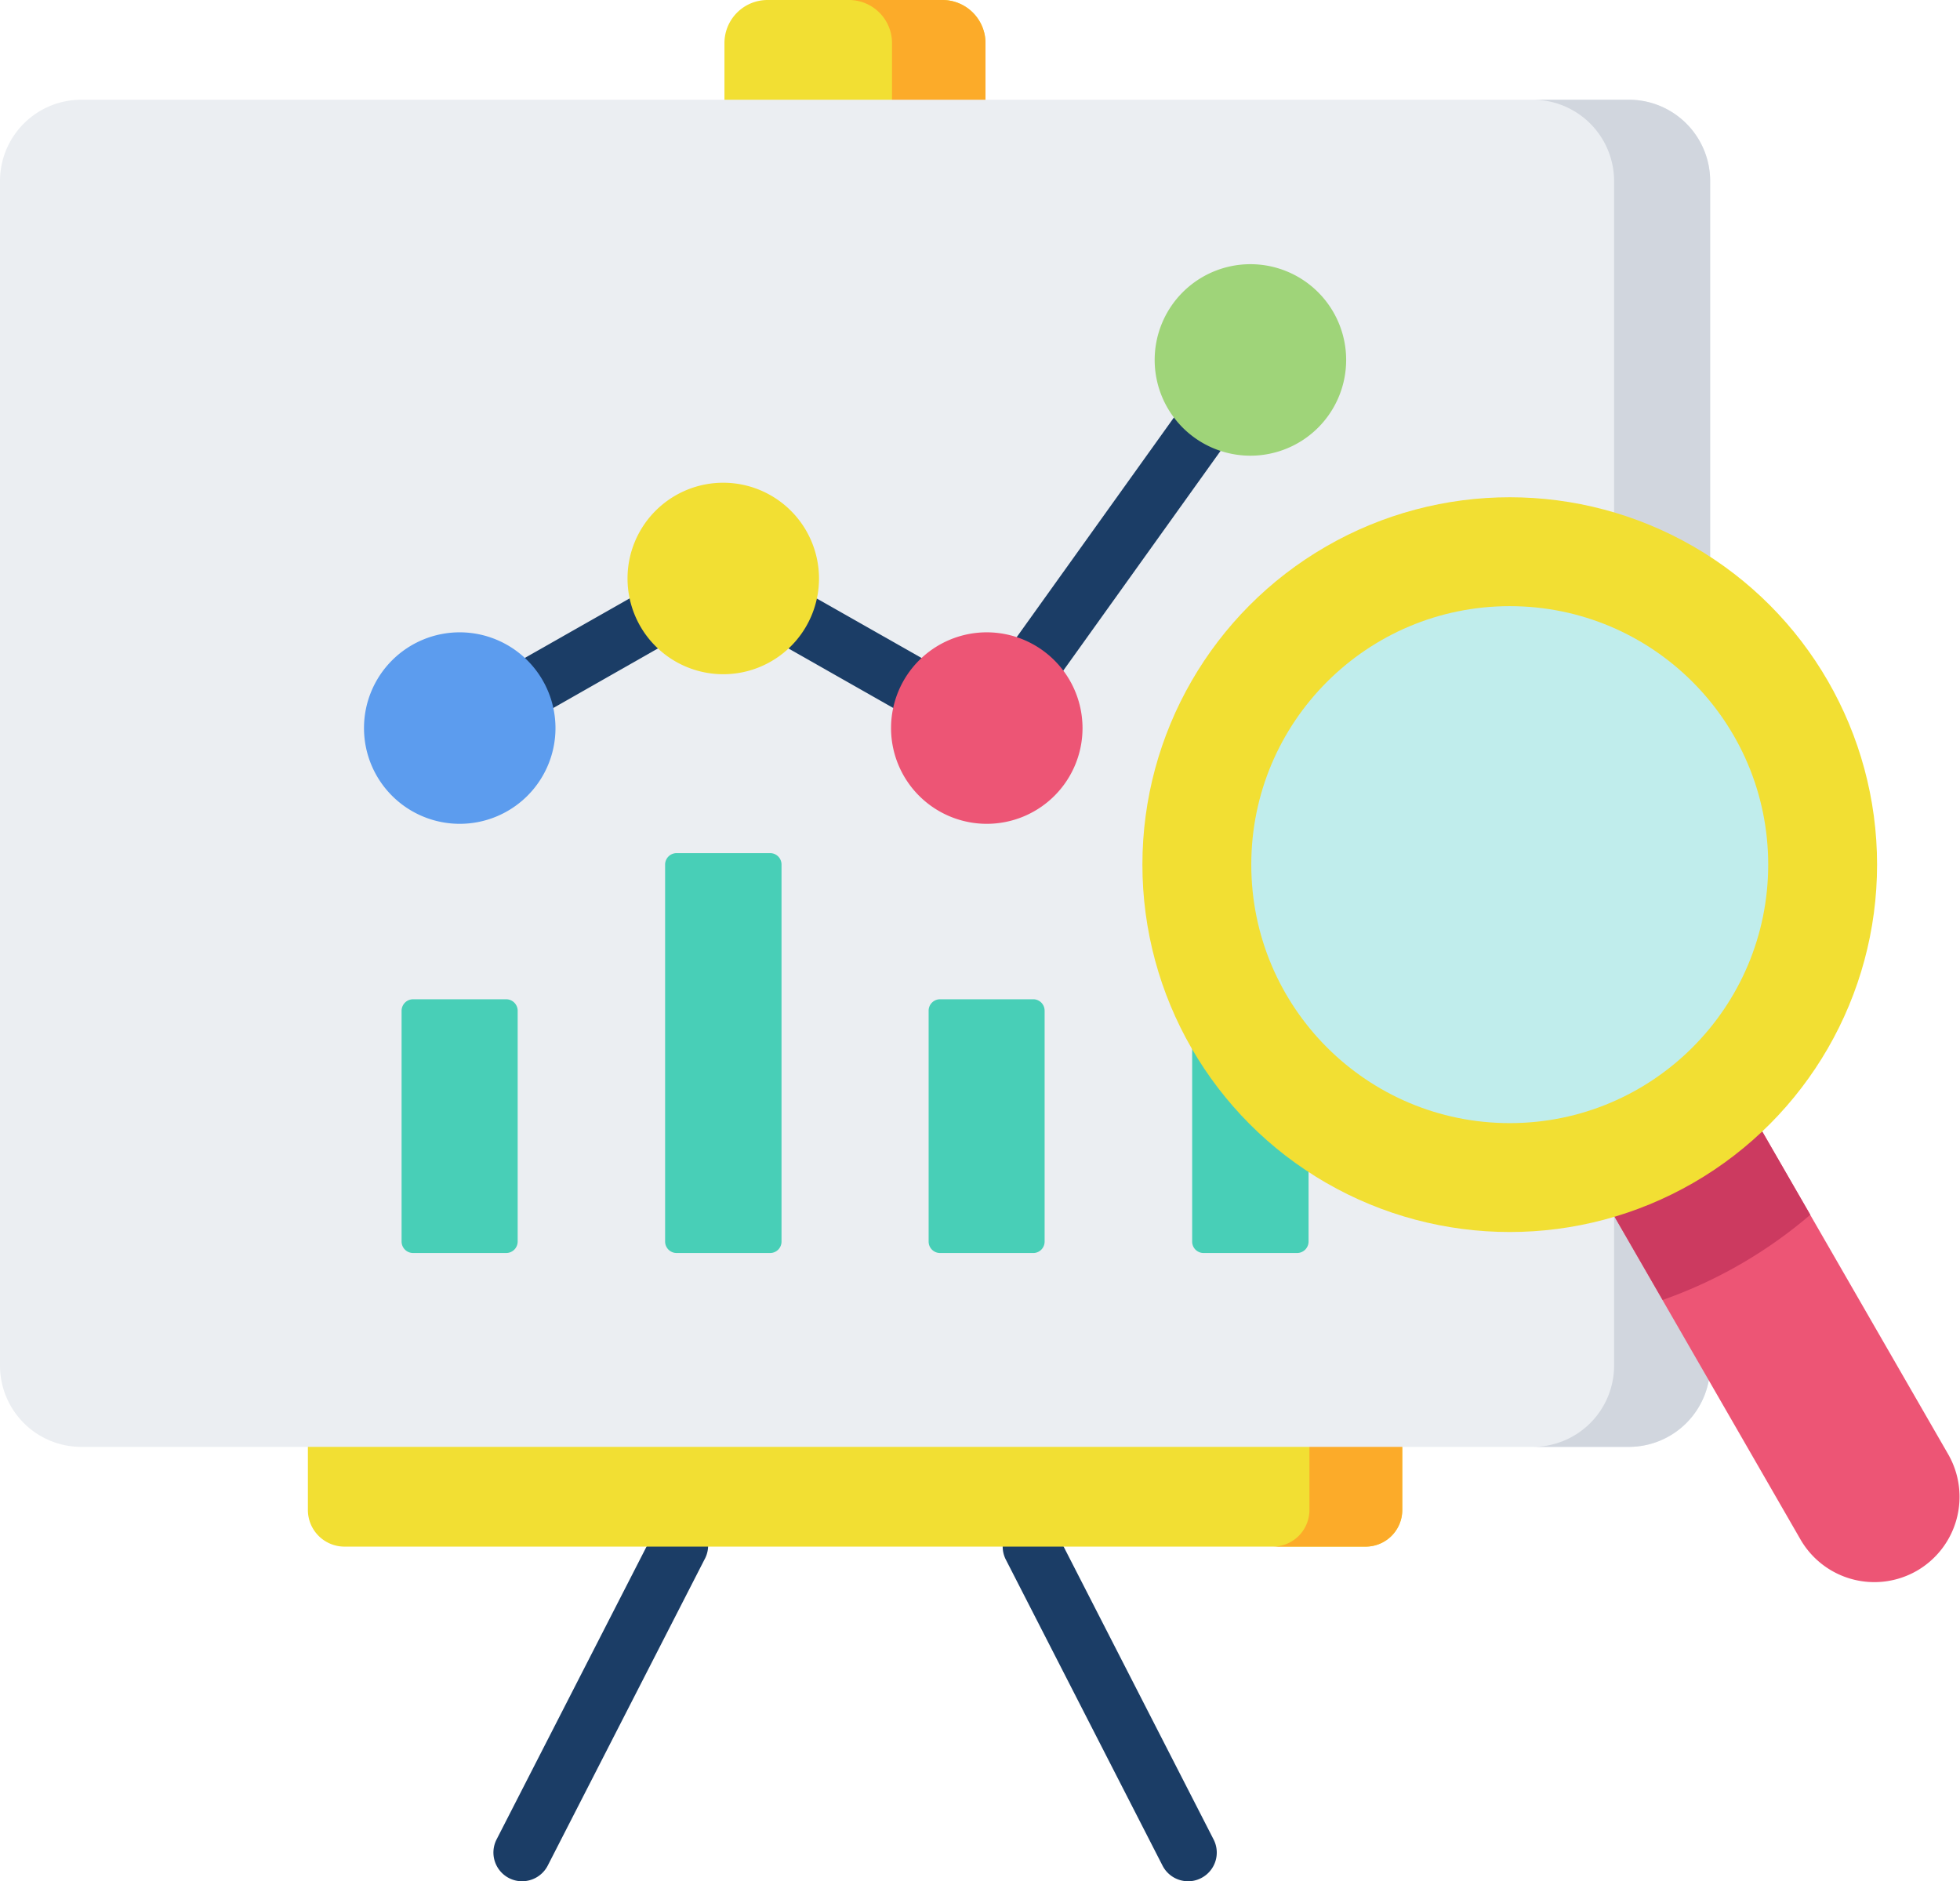 <svg xmlns="http://www.w3.org/2000/svg" viewBox="0 0 182 174.67"><defs><style>.cls-1{fill:#1b3d66;}.cls-2{fill:#f2df33;}.cls-3{fill:#fcab29;}.cls-4{fill:#ebeef2;}.cls-5{fill:#d1d6de;}.cls-6{fill:#48cfb7;}.cls-7{fill:#ed5575;}.cls-8{fill:#cc3a60;}.cls-9{fill:#c0edec;}.cls-10{fill:#5c9cee;}.cls-11{fill:#9fd479;}</style></defs><title>analysis</title><g id="Layer_2" data-name="Layer 2"><g id="Layer_1-2" data-name="Layer 1"><path class="cls-1" d="M110.32,174.67a2.66,2.66,0,0,1-2.37-1.45L93.4,144.81a2.66,2.66,0,1,1,4.74-2.43l14.55,28.41a2.66,2.66,0,0,1-1.16,3.59A2.6,2.6,0,0,1,110.32,174.67Z"/><path class="cls-1" d="M48.48,174.67a2.63,2.63,0,0,1-1.21-.29,2.67,2.67,0,0,1-1.16-3.59l14.55-28.41a2.67,2.67,0,1,1,4.75,2.43L50.86,173.22A2.68,2.68,0,0,1,48.48,174.67Z"/><path class="cls-2" d="M28.59,140.2v-8.53H130.21v8.53a3.4,3.4,0,0,1-3.39,3.4H32A3.4,3.4,0,0,1,28.59,140.2Z"/><path class="cls-3" d="M121.59,131.67v8.53a3.4,3.4,0,0,1-3.39,3.4h8.62a3.4,3.4,0,0,0,3.39-3.4v-8.53Z"/><path class="cls-2" d="M67.27,11.93V4a4,4,0,0,1,4-4H87.51a4,4,0,0,1,4,4v7.91Z"/><path class="cls-3" d="M87.51,0H78.83a4,4,0,0,1,4,4v7.91h8.68V4A4,4,0,0,0,87.51,0Z"/><path class="cls-4" d="M151.26,9.26H7.54A7.55,7.55,0,0,0,0,16.8v110a7.55,7.55,0,0,0,7.54,7.54H151.26a7.55,7.55,0,0,0,7.54-7.54V16.8A7.55,7.55,0,0,0,151.26,9.26Z"/><path class="cls-5" d="M151.26,9.26h-8.92a7.56,7.56,0,0,1,7.54,7.54v110a7.55,7.55,0,0,1-7.54,7.54h8.92a7.55,7.55,0,0,0,7.54-7.54V16.8A7.55,7.55,0,0,0,151.26,9.26Z"/><path class="cls-1" d="M48.11,67.19a2.66,2.66,0,0,1-1.32-5l13.65-7.75a2.67,2.67,0,1,1,2.63,4.64L49.42,66.85A2.7,2.7,0,0,1,48.11,67.19Z"/><path class="cls-1" d="M86.22,67.19a2.72,2.72,0,0,1-1.31-.34L71.26,59.1a2.67,2.67,0,0,1,2.63-4.64l13.65,7.75a2.66,2.66,0,0,1-1.32,5Z"/><path class="cls-1" d="M95.25,65.21A2.66,2.66,0,0,1,93.09,61l17.23-24.07a2.66,2.66,0,1,1,4.33,3.1L97.42,64.1A2.68,2.68,0,0,1,95.25,65.21Z"/><path class="cls-6" d="M37.29,93.85v21.43a1.07,1.07,0,0,0,1.07,1.06H47a1.07,1.07,0,0,0,1.07-1.06V93.85A1.07,1.07,0,0,0,47,92.78H38.36A1.07,1.07,0,0,0,37.29,93.85Z"/><path class="cls-6" d="M61.76,80.23v35.05a1.07,1.07,0,0,0,1.07,1.06h8.68a1.06,1.06,0,0,0,1.06-1.06v-35a1.06,1.06,0,0,0-1.06-1.07H62.83A1.07,1.07,0,0,0,61.76,80.23Z"/><path class="cls-6" d="M86.23,93.85v21.43a1.06,1.06,0,0,0,1.06,1.06H96A1.06,1.06,0,0,0,97,115.28V93.85A1.06,1.06,0,0,0,96,92.78H87.29A1.06,1.06,0,0,0,86.23,93.85Z"/><path class="cls-6" d="M110.7,69.6v45.68a1.06,1.06,0,0,0,1.06,1.06h8.69a1.07,1.07,0,0,0,1.06-1.06V69.6a1.06,1.06,0,0,0-1.06-1.06h-8.69A1.05,1.05,0,0,0,110.7,69.6Z"/><path class="cls-7" d="M146.19,106.5l21,36.44a7.92,7.92,0,0,0,10.81,2.9h0a7.93,7.93,0,0,0,2.9-10.82l-21-36.44Z"/><path class="cls-8" d="M159.9,98.58l-13.71,7.92,8.2,14.2a43.12,43.12,0,0,0,13.71-7.91Z"/><circle class="cls-2" cx="140.19" cy="80.28" r="34.11"/><circle class="cls-9" cx="140.19" cy="80.28" r="24"/><path class="cls-2" d="M67.17,44.82a8.89,8.89,0,1,0,8.88,8.89A8.9,8.9,0,0,0,67.17,44.82Z"/><path class="cls-10" d="M42.7,58.71a8.89,8.89,0,1,0,8.88,8.89A8.9,8.9,0,0,0,42.7,58.71Z"/><path class="cls-7" d="M91.64,58.71a8.89,8.89,0,1,0,8.88,8.89A8.9,8.9,0,0,0,91.64,58.71Z"/><path class="cls-11" d="M116.1,24.53A8.89,8.89,0,1,0,125,33.42,8.89,8.89,0,0,0,116.1,24.53Z"/></g></g></svg>